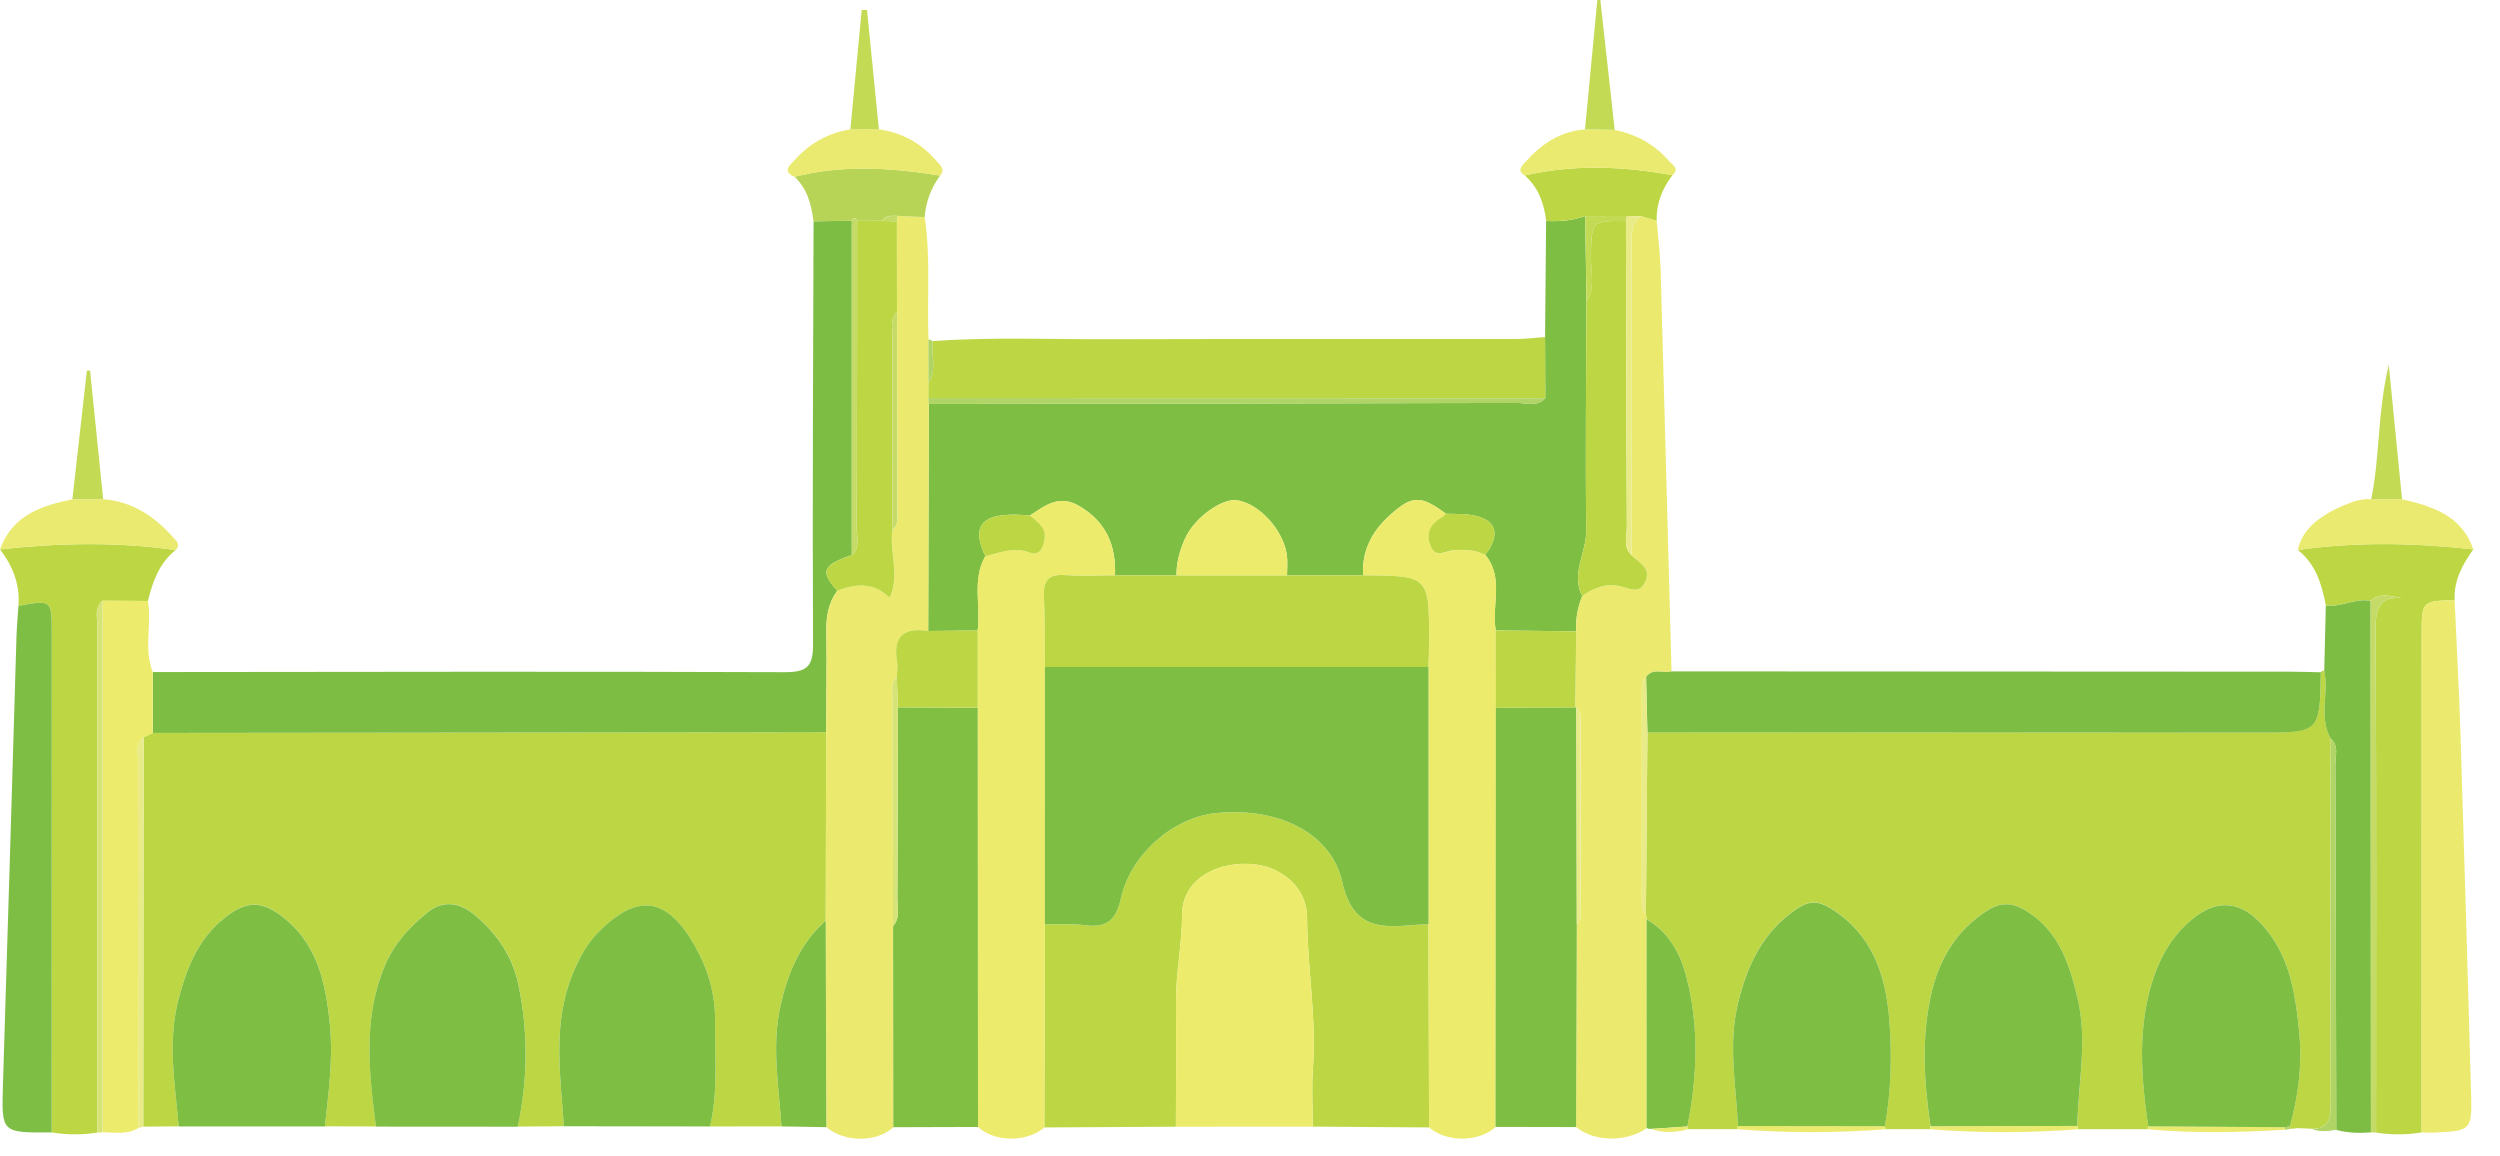 <svg width="80" height="37" viewBox="0 0 80 37" fill="none" xmlns="http://www.w3.org/2000/svg">
<path fill-rule="evenodd" clip-rule="evenodd" d="M68.726 36.135C67.982 36.135 67.238 36.135 66.494 36.135C66.49 36.1 66.484 36.066 66.475 36.031C66.5 34.669 66.808 33.312 66.481 31.943C66.213 30.822 65.873 29.768 64.803 29.126C64.388 28.879 64.016 28.866 63.602 29.128C62.582 29.774 62.034 30.731 61.783 31.874C61.483 33.257 61.568 34.648 61.775 36.036C61.764 36.068 61.759 36.1 61.758 36.132C61.283 36.132 60.808 36.132 60.333 36.132C60.332 36.098 60.325 36.066 60.314 36.034C60.517 34.918 60.544 33.786 60.459 32.665C60.348 31.207 59.921 29.873 58.551 29.045C58.178 28.818 57.89 28.818 57.525 29.059C56.421 29.791 55.909 30.872 55.613 32.109C55.299 33.42 55.551 34.722 55.617 36.028C55.607 36.062 55.6 36.097 55.597 36.132C55.07 36.132 54.54 36.132 54.012 36.133C54.01 36.103 54.004 36.074 53.994 36.045C54.315 34.433 54.374 32.813 53.953 31.218C53.761 30.498 53.392 29.819 52.691 29.418C52.683 29.359 52.675 29.302 52.669 29.244C52.685 27.307 52.702 25.37 52.717 23.433C59.248 23.435 65.778 23.438 72.311 23.441C74.235 23.441 74.235 23.441 74.267 21.511C74.296 21.474 74.331 21.458 74.376 21.464C74.534 22.178 74.192 22.938 74.581 23.63C74.578 27.531 74.57 31.434 74.583 35.337C74.585 35.804 74.513 36.127 73.967 36.119C73.818 36.113 73.671 36.106 73.524 36.1C73.446 36.108 73.368 36.116 73.291 36.124C73.291 36.093 73.286 36.065 73.278 36.036C73.542 35.075 73.671 34.089 73.58 33.106C73.472 31.937 73.318 30.76 72.549 29.779C71.747 28.762 70.883 28.7 69.963 29.578C69.417 30.097 69.085 30.723 68.868 31.426C68.399 32.951 68.518 34.495 68.744 36.041C68.734 36.073 68.728 36.103 68.726 36.135Z" fill="#BCD644"/>
<path fill-rule="evenodd" clip-rule="evenodd" d="M25.008 36.044C24.243 36.045 23.483 36.045 22.718 36.047C22.989 34.934 22.869 33.801 22.882 32.676C22.892 31.825 22.659 31.024 22.247 30.29C21.348 28.69 20.399 28.564 19.146 29.832C18.775 30.205 18.545 30.644 18.344 31.12C17.669 32.728 17.932 34.388 18.044 36.04C17.551 36.044 17.06 36.047 16.569 36.05C16.89 34.541 16.909 33.032 16.591 31.516C16.401 30.601 15.911 29.887 15.214 29.295C14.723 28.878 14.193 28.779 13.672 29.201C13.107 29.661 12.618 30.184 12.323 30.882C11.607 32.575 11.807 34.308 12.032 36.047C11.486 36.045 10.941 36.044 10.397 36.042C10.509 34.972 10.662 33.899 10.56 32.823C10.426 31.438 10.159 30.102 8.888 29.223C8.38 28.872 7.944 28.851 7.413 29.204C6.415 29.87 6.006 30.868 5.718 31.952C5.356 33.314 5.6 34.678 5.72 36.042C5.342 36.045 4.963 36.05 4.585 36.053C4.59 31.9 4.593 27.746 4.596 23.594C4.693 23.546 4.789 23.498 4.888 23.452C12.07 23.446 19.254 23.438 26.437 23.43C26.433 25.439 26.429 27.449 26.424 29.458C25.613 30.178 25.223 31.111 24.984 32.147C24.683 33.455 24.92 34.747 25.008 36.044Z" fill="#BCD644"/>
<path fill-rule="evenodd" clip-rule="evenodd" d="M49.442 10.787C49.453 9.549 49.465 8.31 49.476 7.071C49.904 7.095 50.321 7.059 50.726 6.914C50.74 7.826 50.755 8.739 50.766 9.651C50.76 12.09 50.729 14.53 50.76 16.968C50.771 17.68 50.26 18.351 50.629 19.076C50.485 19.439 50.415 19.812 50.439 20.202C49.581 20.192 48.722 20.183 47.863 20.173C47.719 19.373 48.138 18.493 47.529 17.757C48.045 17.08 47.877 16.598 47.069 16.478C46.806 16.439 46.535 16.451 46.268 16.439C45.462 15.836 45.181 15.845 44.464 16.497C43.897 17.01 43.574 17.629 43.619 18.41C42.808 18.41 41.996 18.41 41.187 18.41C41.185 18.195 41.209 17.977 41.181 17.765C41.067 16.957 40.289 16.111 39.587 16.008C39.095 15.937 38.209 16.575 37.917 17.243C37.755 17.61 37.641 18 37.648 18.41C36.992 18.41 36.337 18.41 35.681 18.41C35.716 17.463 35.411 16.717 34.552 16.202C33.896 15.807 33.454 16.173 32.965 16.492C32.751 16.484 32.539 16.462 32.328 16.47C31.354 16.503 31.111 16.909 31.531 17.8C31.099 18.555 31.392 19.386 31.287 20.175C30.76 20.181 30.233 20.187 29.703 20.192C29.709 17.77 29.716 15.347 29.722 12.925C35.994 12.917 42.265 12.912 48.537 12.894C48.84 12.894 49.185 13.032 49.45 12.741C49.446 12.091 49.444 11.438 49.442 10.787Z" fill="#7DBE43"/>
<path fill-rule="evenodd" clip-rule="evenodd" d="M37.629 36.055C36.225 36.063 34.822 36.071 33.418 36.078C33.423 33.911 33.429 31.744 33.436 29.577C33.867 29.585 34.3 29.554 34.726 29.609C35.408 29.695 35.713 29.449 35.866 28.754C36.184 27.309 37.58 26.148 38.913 26.019C41.08 25.808 42.633 26.785 42.948 28.207C43.275 29.682 44.122 29.706 45.228 29.601C45.389 29.585 45.549 29.585 45.712 29.577C45.718 31.744 45.725 33.911 45.73 36.078C44.49 36.07 43.248 36.062 42.007 36.052C42.007 35.432 41.968 34.81 42.014 34.195C42.132 32.576 41.835 30.977 41.827 29.364C41.824 28.382 40.974 27.672 39.943 27.643C38.766 27.609 37.825 28.242 37.827 29.27C37.829 30.198 37.629 31.097 37.634 32.015C37.639 33.363 37.631 34.709 37.629 36.055Z" fill="#BDD744"/>
<path fill-rule="evenodd" clip-rule="evenodd" d="M26.437 23.431C19.254 23.439 12.07 23.447 4.888 23.454C4.888 22.804 4.888 22.155 4.888 21.506C11.627 21.501 18.363 21.483 25.102 21.51C25.849 21.514 26.022 21.312 26.018 20.584C25.993 16.084 26.023 11.584 26.034 7.082C26.443 7.078 26.85 7.071 27.258 7.066C27.258 10.631 27.258 14.195 27.258 17.761C26.319 18.083 26.235 18.286 26.793 18.901C26.512 19.289 26.435 19.72 26.443 20.196C26.461 21.276 26.44 22.354 26.437 23.431Z" fill="#7DBD43"/>
<path fill-rule="evenodd" clip-rule="evenodd" d="M50.44 20.2C50.416 19.81 50.487 19.435 50.63 19.074C50.99 18.812 51.382 18.662 51.831 18.753C52.131 18.815 52.467 19.04 52.655 18.603C52.843 18.164 52.446 18.002 52.213 17.769C52.213 14.462 52.216 11.156 52.213 7.851C52.213 7.5 52.176 7.145 52.531 6.92C52.693 6.966 52.852 7.013 53.013 7.057C53.056 7.565 53.123 8.073 53.139 8.582C53.26 12.881 53.372 17.182 53.489 21.482C53.222 21.562 52.891 21.356 52.676 21.664C52.539 21.784 52.54 21.947 52.54 22.11C52.54 24.339 52.54 26.57 52.54 28.801C52.54 28.962 52.531 29.126 52.671 29.246C52.677 29.305 52.685 29.363 52.693 29.42C52.693 31.646 52.693 33.874 52.695 36.1C52.048 36.558 51.01 36.542 50.434 36.066C50.442 33.904 50.452 31.744 50.458 29.581C50.498 29.513 50.573 29.444 50.573 29.375C50.583 27.218 50.586 25.061 50.579 22.903C50.579 22.811 50.492 22.718 50.444 22.625L50.41 22.637C50.418 21.825 50.429 21.012 50.44 20.2Z" fill="#EBEA6F"/>
<path fill-rule="evenodd" clip-rule="evenodd" d="M26.436 23.431C26.441 22.353 26.462 21.276 26.443 20.198C26.435 19.722 26.511 19.291 26.792 18.902C27.388 18.672 27.966 18.621 28.472 19.131C28.808 18.377 28.453 17.66 28.558 16.956C28.753 16.793 28.715 16.568 28.715 16.357C28.712 14.232 28.709 12.106 28.705 9.981C28.704 9.014 28.702 8.05 28.701 7.084C28.709 7.025 28.715 6.967 28.724 6.908C29.012 6.923 29.301 6.935 29.592 6.95C29.785 8.25 29.66 9.559 29.713 10.862C29.713 11.324 29.716 11.784 29.716 12.243C29.716 12.408 29.715 12.572 29.713 12.737C29.716 12.801 29.719 12.863 29.723 12.925C29.716 15.348 29.71 17.77 29.703 20.193C28.915 20.065 28.565 20.372 28.71 21.188C28.737 21.341 28.705 21.504 28.699 21.662C28.535 21.806 28.558 22 28.558 22.189C28.565 24.671 28.574 27.152 28.581 29.634C28.584 31.781 28.586 33.928 28.589 36.074C28.043 36.564 27.026 36.561 26.444 36.069C26.438 33.867 26.432 31.665 26.425 29.461C26.428 27.451 26.433 25.44 26.436 23.431Z" fill="#EBEA6F"/>
<path fill-rule="evenodd" clip-rule="evenodd" d="M33.437 29.578C33.43 31.745 33.424 33.912 33.419 36.079C32.855 36.561 31.83 36.553 31.294 36.063C31.291 31.592 31.287 27.119 31.284 22.647C31.284 21.822 31.284 20.998 31.284 20.174C31.39 19.385 31.096 18.555 31.527 17.799C31.985 17.691 32.428 17.497 32.919 17.671C33.28 17.801 33.37 17.549 33.422 17.255C33.491 16.859 33.181 16.707 32.962 16.491C33.451 16.174 33.893 15.806 34.55 16.201C35.409 16.716 35.714 17.462 35.678 18.409C35.145 18.409 34.609 18.441 34.077 18.403C33.534 18.364 33.381 18.593 33.406 19.102C33.443 19.848 33.429 20.597 33.435 21.344C33.437 24.089 33.437 26.834 33.437 29.578Z" fill="#EDEB6B"/>
<path fill-rule="evenodd" clip-rule="evenodd" d="M45.73 36.079C45.725 33.912 45.719 31.745 45.713 29.578C45.713 26.834 45.713 24.089 45.713 21.346C45.719 21.079 45.732 20.813 45.732 20.544C45.735 18.425 45.735 18.425 43.621 18.411C43.578 17.63 43.899 17.01 44.465 16.498C45.182 15.846 45.464 15.837 46.27 16.44C46.233 16.479 46.203 16.528 46.158 16.552C45.773 16.752 45.62 17.063 45.78 17.47C45.943 17.889 46.267 17.625 46.529 17.608C46.875 17.585 47.215 17.598 47.533 17.758C48.141 18.494 47.723 19.374 47.867 20.174C47.868 21 47.87 21.825 47.87 22.649C47.867 27.12 47.864 31.592 47.859 36.063C47.319 36.553 46.292 36.561 45.73 36.079Z" fill="#EDEB6B"/>
<path fill-rule="evenodd" clip-rule="evenodd" d="M52.675 21.666C52.891 21.358 53.221 21.564 53.488 21.484C60.091 21.488 66.695 21.491 73.298 21.494C73.62 21.494 73.943 21.507 74.267 21.513C74.235 23.445 74.235 23.445 72.311 23.444C65.778 23.442 59.248 23.439 52.717 23.436C52.706 22.846 52.69 22.257 52.675 21.666Z" fill="#7DBD43"/>
<path fill-rule="evenodd" clip-rule="evenodd" d="M29.709 12.738C29.711 12.574 29.712 12.409 29.712 12.245C29.985 11.825 29.797 11.36 29.837 10.916C31.745 10.779 33.655 10.862 35.563 10.855C39.87 10.841 44.174 10.852 48.479 10.849C48.799 10.849 49.12 10.807 49.442 10.785C49.444 11.438 49.445 12.09 49.449 12.743C42.868 12.741 36.29 12.74 29.709 12.738Z" fill="#BDD744"/>
<path fill-rule="evenodd" clip-rule="evenodd" d="M31.286 22.648C31.29 27.119 31.293 31.592 31.296 36.063C30.392 36.066 29.49 36.069 28.586 36.071C28.585 33.925 28.583 31.779 28.58 29.631C28.811 29.377 28.717 29.065 28.717 28.78C28.73 26.731 28.73 24.684 28.736 22.635C29.584 22.64 30.434 22.643 31.286 22.648Z" fill="#80BF42"/>
<path fill-rule="evenodd" clip-rule="evenodd" d="M47.857 36.061C47.862 31.59 47.865 27.119 47.868 22.647C48.715 22.644 49.562 22.641 50.41 22.636L50.444 22.625C50.449 24.944 50.455 27.262 50.458 29.581C50.452 31.743 50.442 33.904 50.434 36.066C49.574 36.064 48.716 36.063 47.857 36.061Z" fill="#7DBE43"/>
<path fill-rule="evenodd" clip-rule="evenodd" d="M37.63 36.055C37.632 34.709 37.64 33.362 37.633 32.016C37.629 31.098 37.828 30.199 37.827 29.271C37.825 28.243 38.766 27.61 39.942 27.644C40.974 27.673 41.823 28.383 41.827 29.365C41.835 30.978 42.132 32.577 42.013 34.196C41.967 34.811 42.007 35.434 42.007 36.053C40.548 36.053 39.09 36.053 37.63 36.055Z" fill="#EDEB6B"/>
<path fill-rule="evenodd" clip-rule="evenodd" d="M3.117 36.242C2.628 36.319 2.141 36.319 1.654 36.237C1.656 30.927 1.656 25.619 1.657 20.31C1.657 19.187 1.657 19.187 0.591 19.388C0.643 18.705 0.41 18.114 0.001 17.582C1.876 17.37 3.747 17.335 5.619 17.601C5.095 18.02 4.886 18.609 4.734 19.232C4.249 19.229 3.765 19.227 3.28 19.224C3.003 19.459 3.12 19.778 3.12 20.059C3.113 25.452 3.115 30.846 3.117 36.242Z" fill="#BDD744"/>
<path fill-rule="evenodd" clip-rule="evenodd" d="M74.427 19.376C74.297 18.698 74.106 18.052 73.531 17.599C75.402 17.332 77.274 17.369 79.148 17.58C78.795 18.065 78.519 18.579 78.549 19.205C77.494 19.236 77.494 19.236 77.494 20.325C77.492 25.63 77.492 30.934 77.492 36.238C77.005 36.319 76.522 36.319 76.034 36.243C76.034 30.874 76.046 25.507 76.022 20.138C76.02 19.515 76.087 19.089 76.863 19.135C76.499 19.092 76.161 18.937 75.86 19.231C75.369 19.125 74.917 19.439 74.427 19.376Z" fill="#BDD744"/>
<path fill-rule="evenodd" clip-rule="evenodd" d="M5.719 36.046C5.6 34.682 5.355 33.318 5.718 31.956C6.005 30.872 6.414 29.874 7.412 29.208C7.944 28.855 8.378 28.876 8.887 29.227C10.159 30.105 10.425 31.442 10.559 32.826C10.662 33.903 10.51 34.976 10.396 36.046C8.836 36.046 7.276 36.046 5.719 36.046Z" fill="#7DBE43"/>
<path fill-rule="evenodd" clip-rule="evenodd" d="M18.044 36.04C17.932 34.387 17.669 32.728 18.344 31.12C18.546 30.644 18.776 30.205 19.146 29.831C20.399 28.565 21.348 28.69 22.247 30.29C22.66 31.024 22.892 31.824 22.882 32.675C22.87 33.801 22.989 34.934 22.718 36.047C21.16 36.043 19.601 36.042 18.044 36.04Z" fill="#7DBE43"/>
<path fill-rule="evenodd" clip-rule="evenodd" d="M12.031 36.052C11.805 34.313 11.605 32.58 12.322 30.888C12.617 30.19 13.104 29.665 13.671 29.206C14.192 28.783 14.722 28.882 15.214 29.3C15.912 29.893 16.4 30.607 16.59 31.522C16.908 33.037 16.89 34.546 16.568 36.055C15.056 36.052 13.542 36.052 12.031 36.052Z" fill="#7DBE43"/>
<path fill-rule="evenodd" clip-rule="evenodd" d="M0.59 19.388C1.657 19.188 1.657 19.188 1.657 20.309C1.655 25.619 1.655 30.927 1.654 36.237C0.031 36.251 0.047 36.251 0.095 34.68C0.247 29.905 0.384 25.13 0.528 20.354C0.539 20.033 0.568 19.711 0.59 19.388Z" fill="#7FBE44"/>
<path fill-rule="evenodd" clip-rule="evenodd" d="M77.491 36.236C77.491 30.932 77.491 25.627 77.493 20.323C77.493 19.233 77.493 19.233 78.548 19.203C78.612 20.651 78.692 22.1 78.738 23.55C78.859 27.366 78.968 31.181 79.075 34.998C79.109 36.162 79.078 36.188 77.894 36.244C77.759 36.25 77.625 36.239 77.491 36.236Z" fill="#EBEA6F"/>
<path fill-rule="evenodd" clip-rule="evenodd" d="M3.28 19.221C3.765 19.224 4.249 19.226 4.734 19.229C4.864 19.982 4.592 20.763 4.888 21.506C4.888 22.154 4.888 22.804 4.888 23.454C4.789 23.502 4.693 23.55 4.596 23.596C4.34 23.762 4.414 24.024 4.414 24.256C4.415 28.203 4.42 32.151 4.425 36.1C4.062 36.32 3.663 36.229 3.277 36.234C3.278 30.563 3.28 24.893 3.28 19.221Z" fill="#EDEB6B"/>
<path fill-rule="evenodd" clip-rule="evenodd" d="M74.426 19.379C74.916 19.441 75.368 19.128 75.86 19.232C75.863 24.9 75.866 30.569 75.87 36.236C75.496 36.266 75.124 36.257 74.76 36.156C74.752 32.26 74.747 28.363 74.73 24.467C74.728 24.187 74.856 23.87 74.581 23.633C74.191 22.942 74.533 22.18 74.375 21.468C74.393 20.772 74.409 20.075 74.426 19.379Z" fill="#7DBD43"/>
<path fill-rule="evenodd" clip-rule="evenodd" d="M26.423 29.461C26.429 31.663 26.436 33.865 26.442 36.069C25.965 36.061 25.484 36.053 25.008 36.045C24.921 34.748 24.684 33.458 24.983 32.152C25.222 31.114 25.612 30.181 26.423 29.461Z" fill="#7DBE43"/>
<path fill-rule="evenodd" clip-rule="evenodd" d="M52.693 36.1C52.691 33.874 52.691 31.646 52.691 29.42C53.392 29.821 53.761 30.499 53.953 31.22C54.376 32.815 54.317 34.434 53.995 36.047C53.61 36.073 53.225 36.098 52.838 36.124C52.787 36.129 52.739 36.119 52.693 36.1Z" fill="#7DBE43"/>
<path fill-rule="evenodd" clip-rule="evenodd" d="M79.148 17.582C77.274 17.373 75.402 17.334 73.531 17.601C73.642 17.024 74.109 16.558 74.945 16.196C75.243 16.068 75.543 15.948 75.876 15.977C76.207 15.977 76.534 15.975 76.865 15.974C77.842 16.204 78.775 16.493 79.148 17.582Z" fill="#EAEA71"/>
<path fill-rule="evenodd" clip-rule="evenodd" d="M5.617 17.602C3.746 17.335 1.875 17.37 0 17.582C0.39 16.496 1.313 16.18 2.314 15.981C2.643 15.979 2.972 15.976 3.299 15.973C4.231 16.046 4.947 16.522 5.547 17.202C5.646 17.312 5.795 17.434 5.617 17.602Z" fill="#EAEA71"/>
<path fill-rule="evenodd" clip-rule="evenodd" d="M29.588 6.948C29.298 6.934 29.009 6.921 28.721 6.907C28.543 6.91 28.351 6.873 28.233 7.063C27.963 7.065 27.695 7.066 27.426 7.068C27.372 6.958 27.315 6.953 27.256 7.065C26.848 7.07 26.441 7.076 26.032 7.081C25.964 6.549 25.836 6.041 25.424 5.656C26.974 5.262 28.528 5.367 30.085 5.617C29.794 6.014 29.627 6.458 29.588 6.948Z" fill="#B7D457"/>
<path fill-rule="evenodd" clip-rule="evenodd" d="M53.012 7.059C52.851 7.013 52.693 6.967 52.53 6.92C52.373 6.917 52.217 6.914 52.059 6.911C51.616 6.911 51.169 6.912 50.727 6.912C50.322 7.058 49.903 7.093 49.477 7.069C49.41 6.508 49.231 6.002 48.793 5.614C50.368 5.252 51.944 5.317 53.518 5.606C53.191 6.036 53.001 6.513 53.012 7.059Z" fill="#BDD744"/>
<path fill-rule="evenodd" clip-rule="evenodd" d="M30.087 5.62C28.53 5.371 26.976 5.266 25.426 5.66C25.014 5.48 25.279 5.286 25.427 5.122C25.906 4.589 26.5 4.255 27.212 4.138C27.514 4.138 27.821 4.137 28.124 4.137C28.863 4.245 29.481 4.581 29.965 5.149C30.079 5.28 30.265 5.408 30.087 5.62Z" fill="#EAEA71"/>
<path fill-rule="evenodd" clip-rule="evenodd" d="M53.518 5.607C51.943 5.318 50.367 5.254 48.793 5.615C48.521 5.45 48.708 5.3 48.822 5.174C49.329 4.602 49.934 4.201 50.72 4.141C51.038 4.145 51.354 4.15 51.672 4.157C52.365 4.302 52.96 4.624 53.42 5.166C53.518 5.279 53.76 5.401 53.518 5.607Z" fill="#EAEA71"/>
<path fill-rule="evenodd" clip-rule="evenodd" d="M75.869 36.236C75.866 30.568 75.863 24.899 75.859 19.232C76.16 18.938 76.498 19.093 76.862 19.136C76.086 19.09 76.019 19.516 76.021 20.139C76.045 25.508 76.033 30.875 76.033 36.243C75.979 36.24 75.927 36.237 75.869 36.236Z" fill="#C4DB68"/>
<path fill-rule="evenodd" clip-rule="evenodd" d="M3.28 19.221C3.28 24.893 3.279 30.565 3.277 36.236C3.224 36.237 3.172 36.24 3.118 36.242C3.116 30.846 3.114 25.452 3.121 20.056C3.121 19.775 3.004 19.455 3.28 19.221Z" fill="#D6E377"/>
<path fill-rule="evenodd" clip-rule="evenodd" d="M3.301 15.97C2.974 15.972 2.645 15.975 2.316 15.978C2.472 14.603 2.626 13.227 2.781 11.854C2.814 11.857 2.849 11.858 2.883 11.861C3.023 13.23 3.162 14.6 3.301 15.97Z" fill="#C3DA55"/>
<path fill-rule="evenodd" clip-rule="evenodd" d="M76.865 15.972C76.535 15.974 76.208 15.974 75.877 15.976C76.161 14.618 76.072 13.208 76.441 11.672C76.594 13.23 76.728 14.602 76.865 15.972Z" fill="#C3DA55"/>
<path fill-rule="evenodd" clip-rule="evenodd" d="M51.671 4.155C51.355 4.15 51.039 4.146 50.72 4.139C50.85 2.759 50.983 1.38 51.114 0.002C51.148 0.002 51.178 0 51.211 0C51.366 1.383 51.518 2.769 51.671 4.155Z" fill="#C3DA55"/>
<path fill-rule="evenodd" clip-rule="evenodd" d="M28.124 4.137C27.82 4.137 27.514 4.137 27.212 4.138C27.33 2.866 27.451 1.593 27.574 0.32C27.63 0.32 27.689 0.32 27.745 0.32C27.871 1.593 27.998 2.864 28.124 4.137Z" fill="#C3DA55"/>
<path fill-rule="evenodd" clip-rule="evenodd" d="M74.582 23.633C74.857 23.869 74.729 24.187 74.731 24.466C74.748 28.363 74.753 32.259 74.761 36.156C74.494 36.196 74.228 36.234 73.967 36.122C74.515 36.129 74.587 35.807 74.585 35.34C74.571 31.437 74.579 27.534 74.582 23.633Z" fill="#B0D466"/>
<path fill-rule="evenodd" clip-rule="evenodd" d="M4.423 36.097C4.418 32.15 4.413 28.202 4.412 24.253C4.412 24.022 4.338 23.76 4.594 23.594C4.591 27.747 4.588 31.901 4.583 36.053C4.532 36.069 4.477 36.083 4.423 36.097Z" fill="#E9EB89"/>
<path fill-rule="evenodd" clip-rule="evenodd" d="M55.599 36.135C55.602 36.1 55.608 36.066 55.618 36.031C57.184 36.033 58.751 36.036 60.316 36.038C60.327 36.07 60.333 36.102 60.335 36.135C58.756 36.26 57.176 36.26 55.599 36.135Z" fill="#EBEA6F"/>
<path fill-rule="evenodd" clip-rule="evenodd" d="M61.759 36.135C61.76 36.102 61.765 36.07 61.778 36.039C63.343 36.038 64.909 36.034 66.474 36.031C66.484 36.065 66.49 36.1 66.493 36.135C64.914 36.26 63.336 36.26 61.759 36.135Z" fill="#EBEA6F"/>
<path fill-rule="evenodd" clip-rule="evenodd" d="M68.725 36.135C68.727 36.103 68.733 36.071 68.744 36.041C70.201 36.051 71.658 36.06 73.116 36.07L73.123 36.151C71.657 36.241 70.191 36.271 68.725 36.135Z" fill="#EBEA6F"/>
<path fill-rule="evenodd" clip-rule="evenodd" d="M29.837 10.916C29.797 11.358 29.985 11.823 29.712 12.245C29.712 11.785 29.709 11.325 29.709 10.863C29.759 10.867 29.8 10.886 29.837 10.916Z" fill="#B0D466"/>
<path fill-rule="evenodd" clip-rule="evenodd" d="M52.84 36.126C53.225 36.1 53.61 36.074 53.996 36.049C54.006 36.078 54.012 36.106 54.014 36.137C53.621 36.24 53.23 36.268 52.84 36.126Z" fill="#EBEA6F"/>
<path fill-rule="evenodd" clip-rule="evenodd" d="M73.123 36.151L73.117 36.069C73.17 36.059 73.224 36.048 73.28 36.037C73.288 36.066 73.293 36.096 73.293 36.125C73.235 36.135 73.179 36.142 73.123 36.151Z" fill="#B0D466"/>
<path fill-rule="evenodd" clip-rule="evenodd" d="M60.315 36.039C58.75 36.038 57.183 36.035 55.617 36.033C55.551 34.728 55.299 33.425 55.614 32.114C55.911 30.877 56.422 29.796 57.525 29.064C57.891 28.825 58.177 28.825 58.552 29.05C59.922 29.879 60.348 31.212 60.46 32.67C60.545 33.789 60.517 34.922 60.315 36.039Z" fill="#7DBE43"/>
<path fill-rule="evenodd" clip-rule="evenodd" d="M73.278 36.039C73.224 36.05 73.169 36.061 73.115 36.071C71.657 36.061 70.2 36.051 68.743 36.042C68.518 34.496 68.398 32.952 68.868 31.427C69.085 30.726 69.417 30.098 69.963 29.579C70.883 28.703 71.747 28.765 72.548 29.78C73.318 30.759 73.471 31.938 73.58 33.107C73.672 34.092 73.542 35.079 73.278 36.039Z" fill="#7DBE43"/>
<path fill-rule="evenodd" clip-rule="evenodd" d="M66.474 36.03C64.909 36.032 63.343 36.035 61.778 36.038C61.569 34.65 61.483 33.26 61.784 31.877C62.033 30.733 62.583 29.777 63.603 29.13C64.017 28.868 64.389 28.879 64.804 29.128C65.874 29.769 66.214 30.824 66.482 31.945C66.808 33.312 66.498 34.668 66.474 36.03Z" fill="#7DBE43"/>
<path fill-rule="evenodd" clip-rule="evenodd" d="M52.675 21.664C52.689 22.255 52.705 22.844 52.718 23.435C52.702 25.372 52.685 27.309 52.67 29.246C52.53 29.125 52.539 28.96 52.539 28.801C52.539 26.571 52.539 24.34 52.539 22.11C52.539 21.947 52.538 21.784 52.675 21.664Z" fill="#E9EB89"/>
<path fill-rule="evenodd" clip-rule="evenodd" d="M43.619 18.411C45.733 18.425 45.733 18.425 45.73 20.544C45.73 20.811 45.717 21.079 45.711 21.346C41.618 21.346 37.527 21.346 33.435 21.346C33.428 20.599 33.444 19.85 33.406 19.104C33.38 18.596 33.534 18.366 34.077 18.404C34.608 18.443 35.145 18.411 35.678 18.411C36.334 18.411 36.989 18.411 37.645 18.411C38.824 18.411 40.005 18.411 41.184 18.411C41.998 18.411 42.808 18.411 43.619 18.411Z" fill="#BCD644"/>
<path fill-rule="evenodd" clip-rule="evenodd" d="M52.212 17.77C52.445 18.003 52.844 18.165 52.654 18.604C52.467 19.041 52.13 18.816 51.83 18.754C51.382 18.661 50.989 18.813 50.63 19.075C50.262 18.35 50.772 17.679 50.76 16.967C50.728 14.528 50.76 12.088 50.767 9.65C51.07 9.185 50.893 8.669 50.907 8.179C50.939 7.065 50.917 7.063 52.03 7.074C52.038 10.333 52.039 13.594 52.059 16.854C52.06 17.16 51.928 17.505 52.212 17.77Z" fill="#BDD744"/>
<path fill-rule="evenodd" clip-rule="evenodd" d="M41.187 18.411C40.008 18.411 38.827 18.411 37.648 18.411C37.64 18.001 37.755 17.613 37.917 17.244C38.209 16.578 39.095 15.938 39.587 16.009C40.289 16.112 41.067 16.958 41.18 17.766C41.208 17.977 41.185 18.196 41.187 18.411Z" fill="#EDEB6B"/>
<path fill-rule="evenodd" clip-rule="evenodd" d="M31.286 22.646C30.435 22.643 29.585 22.638 28.734 22.635C28.721 22.309 28.709 21.985 28.697 21.661C28.704 21.503 28.734 21.338 28.708 21.187C28.563 20.372 28.913 20.064 29.702 20.192C30.232 20.187 30.759 20.181 31.286 20.174C31.286 20.997 31.286 21.821 31.286 22.646Z" fill="#BDD744"/>
<path fill-rule="evenodd" clip-rule="evenodd" d="M50.408 22.638C49.561 22.641 48.713 22.644 47.866 22.649C47.866 21.823 47.865 20.999 47.863 20.174C48.722 20.183 49.581 20.193 50.439 20.203C50.429 21.014 50.418 21.827 50.408 22.638Z" fill="#BCD644"/>
<path fill-rule="evenodd" clip-rule="evenodd" d="M29.709 12.738C36.29 12.74 42.867 12.742 49.447 12.743C49.182 13.034 48.837 12.895 48.534 12.896C42.261 12.912 35.991 12.919 29.719 12.927C29.716 12.863 29.712 12.801 29.709 12.738Z" fill="#B0D466"/>
<path fill-rule="evenodd" clip-rule="evenodd" d="M32.964 16.492C33.183 16.706 33.492 16.859 33.424 17.255C33.371 17.549 33.28 17.8 32.921 17.672C32.429 17.496 31.987 17.689 31.528 17.8C31.11 16.91 31.353 16.505 32.327 16.471C32.539 16.462 32.752 16.484 32.964 16.492Z" fill="#BDD744"/>
<path fill-rule="evenodd" clip-rule="evenodd" d="M47.529 17.755C47.211 17.594 46.871 17.582 46.525 17.605C46.263 17.622 45.939 17.884 45.776 17.468C45.616 17.062 45.77 16.75 46.154 16.549C46.199 16.525 46.229 16.476 46.266 16.438C46.533 16.449 46.804 16.438 47.068 16.476C47.877 16.596 48.047 17.079 47.529 17.755Z" fill="#BDD744"/>
<path fill-rule="evenodd" clip-rule="evenodd" d="M52.032 7.075C50.919 7.065 50.939 7.065 50.909 8.18C50.895 8.67 51.073 9.186 50.768 9.651C50.756 8.737 50.741 7.826 50.728 6.914C51.171 6.914 51.618 6.912 52.06 6.912C52.051 6.966 52.041 7.021 52.032 7.075Z" fill="#C3DA55"/>
<path fill-rule="evenodd" clip-rule="evenodd" d="M33.436 21.344C37.529 21.344 41.62 21.344 45.712 21.344C45.712 24.089 45.712 26.832 45.712 29.576C45.549 29.584 45.39 29.584 45.228 29.6C44.123 29.705 43.276 29.681 42.948 28.206C42.634 26.784 41.08 25.807 38.913 26.018C37.58 26.147 36.184 27.308 35.867 28.753C35.713 29.45 35.408 29.694 34.727 29.608C34.3 29.553 33.867 29.584 33.436 29.576C33.436 26.834 33.436 24.089 33.436 21.344Z" fill="#7DBE43"/>
<path fill-rule="evenodd" clip-rule="evenodd" d="M27.428 7.071C27.696 7.07 27.964 7.068 28.234 7.066C28.389 7.073 28.544 7.079 28.699 7.086C28.701 8.052 28.702 9.016 28.704 9.982C28.475 10.203 28.56 10.487 28.56 10.747C28.554 12.817 28.557 14.888 28.557 16.958C28.453 17.662 28.806 18.379 28.471 19.133C27.966 18.623 27.386 18.674 26.791 18.904C26.233 18.288 26.317 18.085 27.256 17.764C27.53 17.531 27.415 17.212 27.417 16.93C27.428 13.642 27.425 10.358 27.428 7.071Z" fill="#BDD744"/>
<path fill-rule="evenodd" clip-rule="evenodd" d="M27.427 7.073C27.424 10.36 27.427 13.644 27.416 16.931C27.415 17.212 27.53 17.53 27.255 17.764C27.255 14.2 27.255 10.636 27.255 7.07C27.314 6.958 27.372 6.963 27.427 7.073Z" fill="#C4DB68"/>
<path fill-rule="evenodd" clip-rule="evenodd" d="M52.031 7.077C52.041 7.022 52.05 6.968 52.06 6.912C52.218 6.915 52.375 6.918 52.531 6.922C52.175 7.147 52.213 7.501 52.213 7.853C52.217 11.158 52.213 14.465 52.213 17.771C51.929 17.504 52.062 17.161 52.06 16.854C52.041 13.595 52.039 10.336 52.031 7.077Z" fill="#E9EB89"/>
<path fill-rule="evenodd" clip-rule="evenodd" d="M50.455 29.581C50.452 27.262 50.446 24.944 50.441 22.625C50.489 22.718 50.576 22.81 50.576 22.903C50.583 25.06 50.58 27.218 50.57 29.375C50.572 29.444 50.497 29.512 50.455 29.581Z" fill="#E9EB89"/>
<path fill-rule="evenodd" clip-rule="evenodd" d="M28.697 21.662C28.71 21.988 28.723 22.312 28.734 22.636C28.727 24.685 28.727 26.732 28.715 28.781C28.715 29.067 28.809 29.378 28.577 29.632C28.571 27.151 28.561 24.669 28.555 22.188C28.556 22.002 28.532 21.807 28.697 21.662Z" fill="#D6E377"/>
<path fill-rule="evenodd" clip-rule="evenodd" d="M28.557 16.958C28.557 14.888 28.553 12.817 28.56 10.747C28.56 10.489 28.475 10.204 28.703 9.982C28.707 12.108 28.71 14.233 28.713 16.359C28.711 16.571 28.751 16.796 28.557 16.958Z" fill="#C4DB68"/>
<path fill-rule="evenodd" clip-rule="evenodd" d="M28.699 7.085C28.544 7.078 28.389 7.072 28.235 7.066C28.351 6.876 28.543 6.912 28.723 6.909C28.712 6.968 28.706 7.027 28.699 7.085Z" fill="#C4DB68"/>
</svg>
